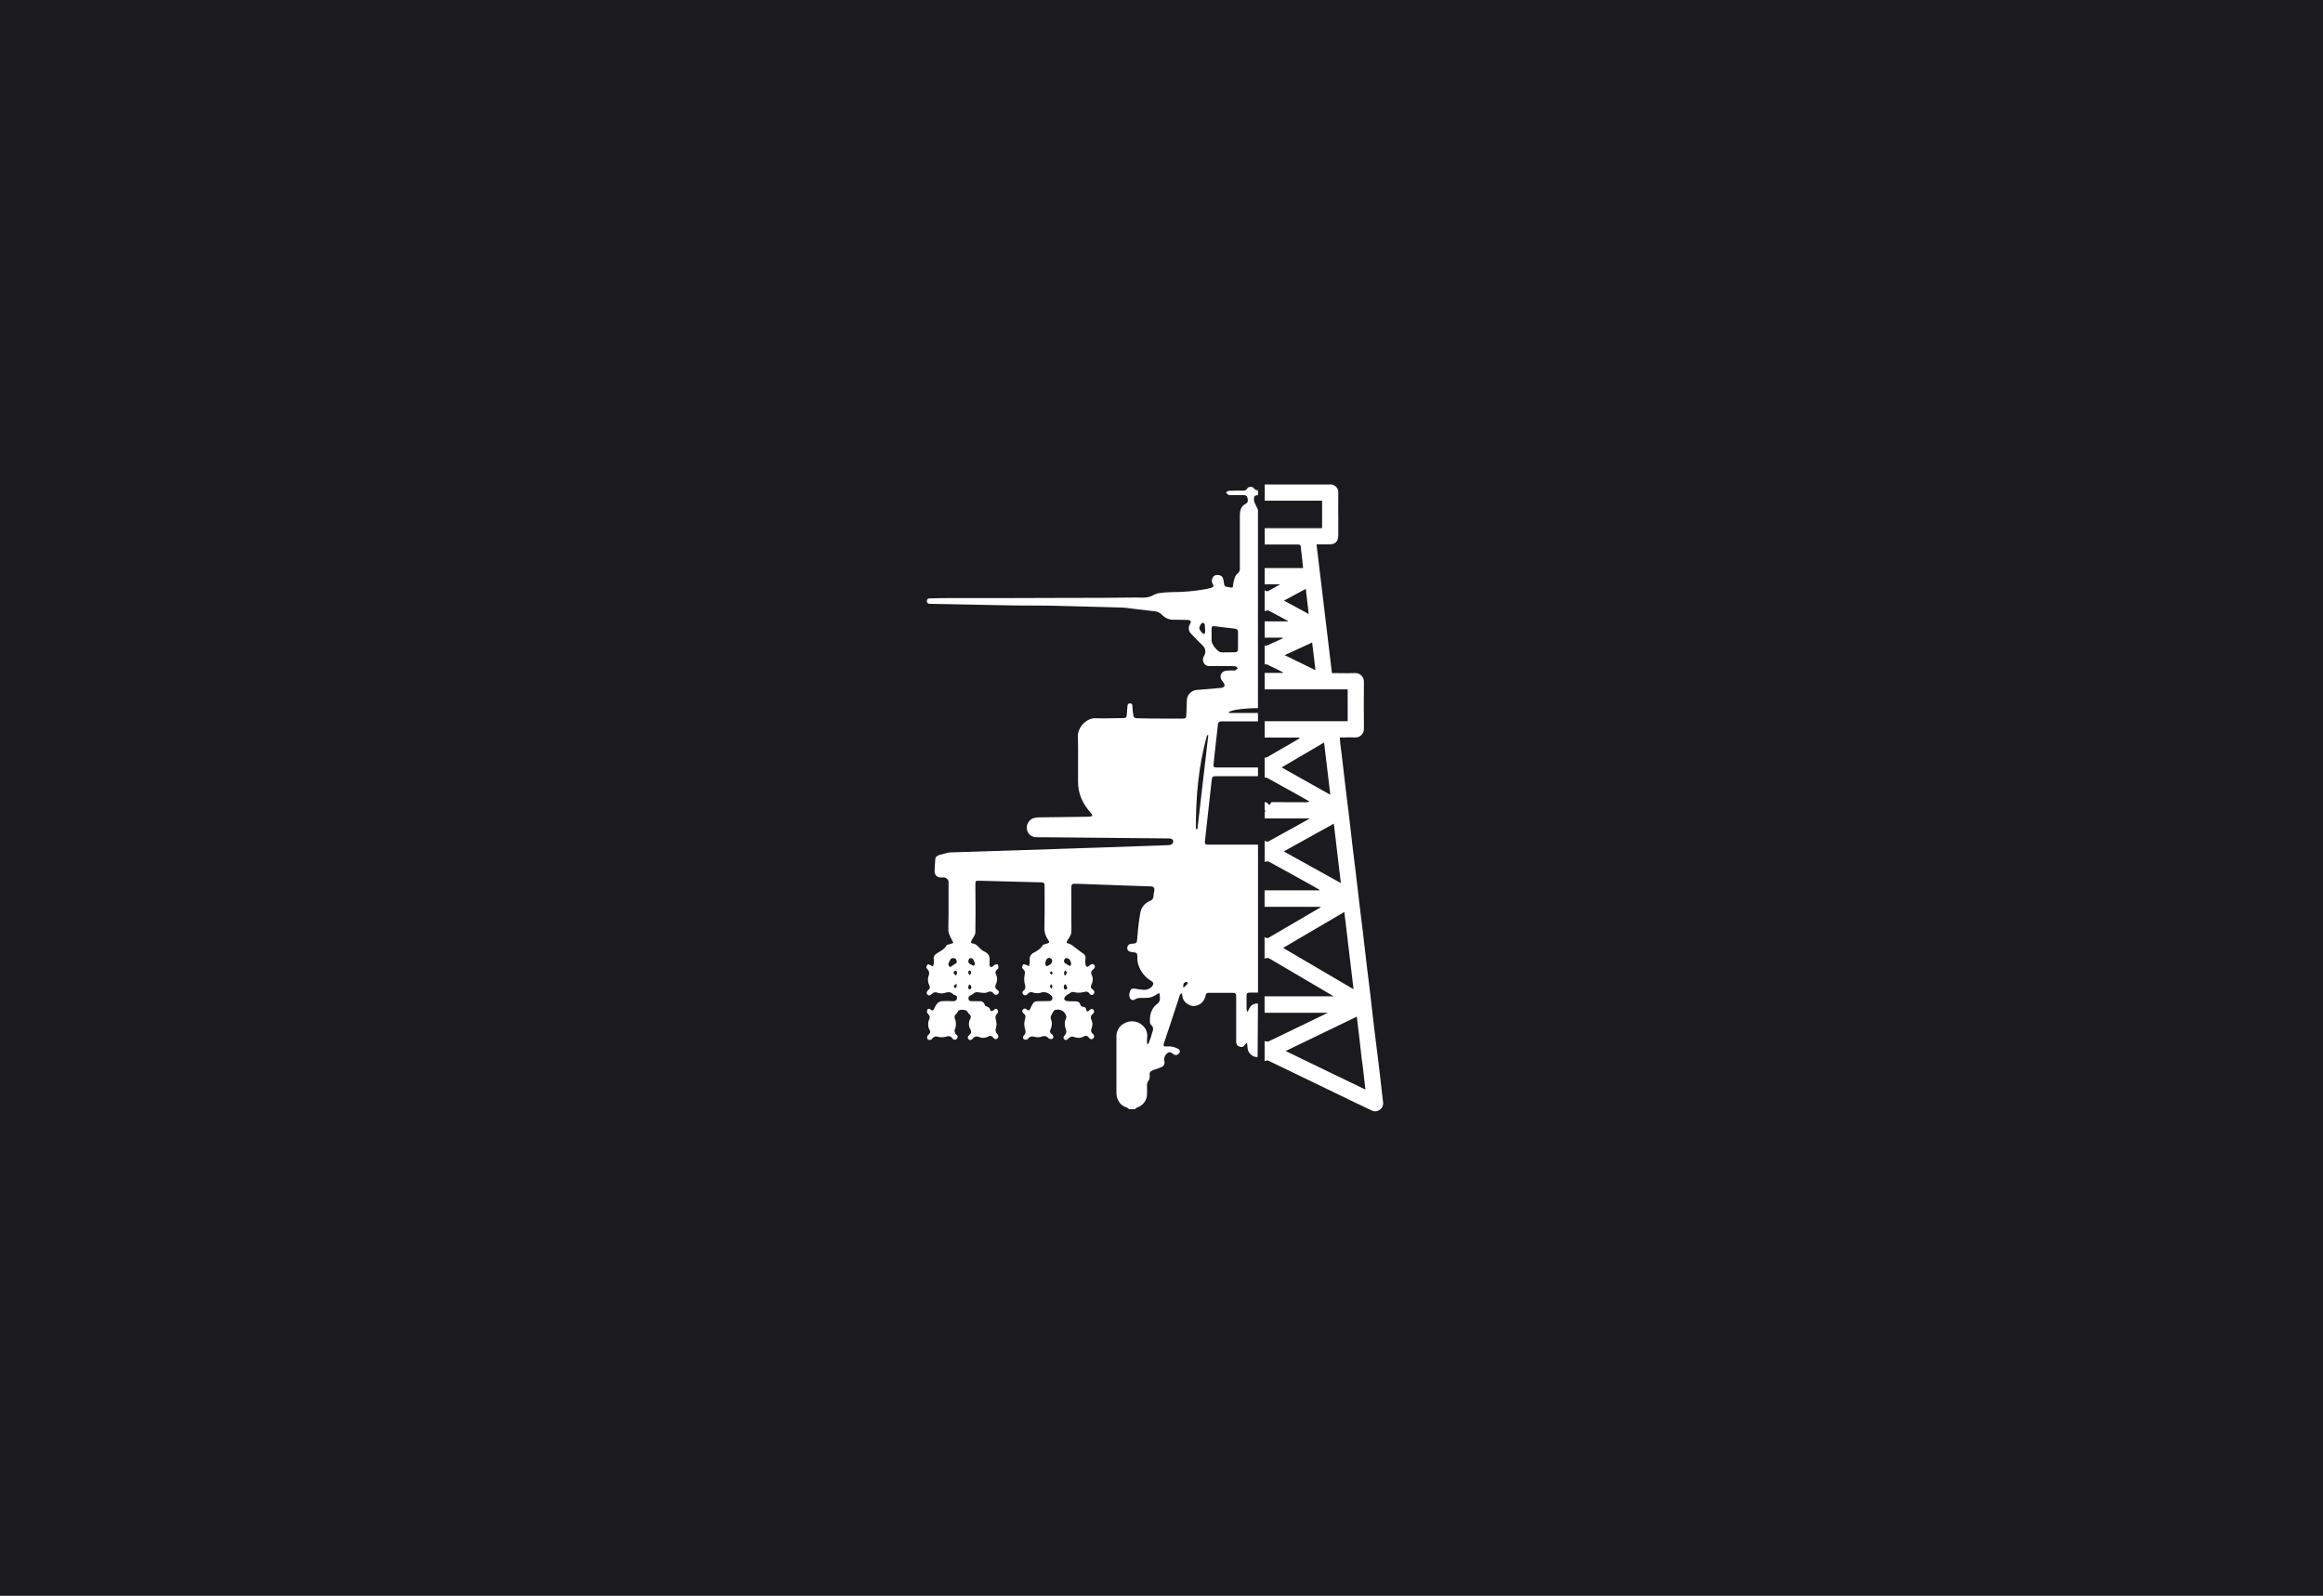 <svg width="163" height="112" viewBox="0 0 163 112" fill="none" xmlns="http://www.w3.org/2000/svg">
<path fill-rule="evenodd" clip-rule="evenodd" d="M0 0H163V112H0V0ZM88.268 70.434C88.142 70.421 88.016 70.448 87.906 70.51C87.797 70.573 87.709 70.669 87.657 70.784C87.643 70.81 87.63 70.837 87.617 70.864C87.608 70.882 87.599 70.9 87.591 70.919C87.578 70.946 87.565 70.973 87.551 71H87.511C87.49 70.938 87.476 70.873 87.469 70.808V69.838C87.469 69.71 87.545 69.666 87.661 69.666H88.272V59.28H84.787C84.569 59.28 84.522 59.225 84.55 59.015C84.708 57.589 84.866 56.164 85.024 54.738C85.048 54.523 85.09 54.479 85.301 54.479H88.271V53.866H85.392C85.171 53.866 85.128 53.827 85.156 53.598C85.194 53.197 85.24 52.798 85.285 52.395L85.285 52.394L85.324 52.054C85.343 51.877 85.364 51.7 85.384 51.523C85.411 51.293 85.437 51.064 85.462 50.834C85.478 50.701 85.539 50.632 85.677 50.632H88.269V50.037H86.247L86.227 49.96C86.376 49.901 86.53 49.854 86.686 49.819C87.21 49.739 87.739 49.699 88.269 49.7V35.784C88.226 35.675 88.175 35.571 88.123 35.465C88.086 35.392 88.049 35.317 88.015 35.24C87.978 35.115 87.978 34.982 88.015 34.856C88.025 34.81 88.134 34.758 88.205 34.755H88.271V34.42C88.211 34.416 88.152 34.399 88.1 34.37C88.047 34.341 88.001 34.3 87.966 34.252C87.935 34.221 87.898 34.198 87.858 34.183C87.818 34.168 87.775 34.162 87.732 34.165C87.689 34.168 87.647 34.18 87.609 34.201C87.572 34.221 87.538 34.25 87.513 34.284C87.487 34.337 87.444 34.379 87.392 34.406C87.34 34.433 87.281 34.442 87.224 34.433C86.883 34.433 86.541 34.433 86.202 34.449C86.161 34.449 86.123 34.482 86.084 34.516C86.063 34.535 86.041 34.554 86.018 34.568C86.071 34.627 86.129 34.682 86.191 34.732C86.231 34.748 86.275 34.753 86.317 34.747C86.421 34.747 86.524 34.746 86.628 34.745H86.628C86.834 34.743 87.041 34.741 87.247 34.747C87.332 34.747 87.464 34.782 87.491 34.84C87.6 35.078 87.575 35.266 87.428 35.343C87.072 35.524 86.998 35.827 86.998 36.183V39.839C87.011 39.925 86.999 40.012 86.964 40.091C86.929 40.171 86.873 40.238 86.802 40.287C86.724 40.357 86.668 40.449 86.64 40.551C86.598 40.673 86.565 40.799 86.541 40.926C86.533 40.962 86.529 41.007 86.525 41.05C86.518 41.132 86.51 41.211 86.477 41.225C86.41 41.251 86.325 41.232 86.241 41.212C86.206 41.204 86.171 41.196 86.137 41.191H86.119C85.96 41.181 85.897 41.091 85.882 40.937C85.875 40.801 85.845 40.667 85.795 40.541C85.718 40.361 85.407 40.295 85.222 40.398C85.14 40.455 85.079 40.538 85.051 40.633C85.022 40.729 85.027 40.831 85.064 40.924C85.195 41.154 85.183 41.191 84.934 41.269C84.863 41.293 84.79 41.311 84.717 41.325C83.907 41.481 83.084 41.558 82.26 41.556C81.921 41.559 81.583 41.587 81.248 41.64C81.083 41.688 80.924 41.755 80.775 41.84C80.491 41.959 80.195 41.95 79.9 41.941C79.805 41.938 79.71 41.936 79.616 41.937C78.049 41.962 76.483 41.962 74.921 41.962C73.413 41.968 71.906 41.973 70.4 41.976H66.549C66.147 41.976 65.744 41.986 65.343 41.996L65.23 41.999C65.208 41.996 65.185 41.997 65.163 42.003C65.142 42.008 65.121 42.018 65.104 42.032C65.086 42.046 65.071 42.062 65.059 42.082C65.048 42.101 65.041 42.123 65.038 42.145C65.035 42.163 65.036 42.181 65.039 42.199C65.048 42.331 65.123 42.378 65.249 42.379C65.671 42.385 66.093 42.393 66.514 42.402L66.922 42.41L69.263 42.457C69.435 42.461 69.606 42.464 69.778 42.468C70.25 42.478 70.722 42.489 71.195 42.494C71.54 42.498 71.886 42.498 72.232 42.498C72.68 42.499 73.127 42.5 73.575 42.507C74.822 42.534 76.069 42.568 77.316 42.602C77.766 42.615 78.217 42.627 78.667 42.639C78.773 42.64 78.878 42.647 78.982 42.661C79.22 42.689 79.458 42.718 79.696 42.747L79.698 42.748L79.698 42.748C80.13 42.8 80.562 42.853 80.996 42.899C81.2 42.912 81.392 43.001 81.535 43.147C81.636 43.257 81.759 43.345 81.896 43.405C82.032 43.465 82.18 43.497 82.329 43.498C82.663 43.498 82.998 43.498 83.332 43.51C83.414 43.508 83.493 43.538 83.552 43.594C83.581 43.632 83.535 43.742 83.498 43.808C83.436 43.902 83.406 44.014 83.413 44.126C83.419 44.239 83.462 44.346 83.535 44.433C83.811 44.726 84.091 45.017 84.379 45.298C84.486 45.392 84.555 45.524 84.571 45.666C84.587 45.809 84.55 45.952 84.467 46.069C84.411 46.175 84.395 46.298 84.421 46.416C84.445 46.517 84.505 46.607 84.59 46.668C84.675 46.728 84.779 46.757 84.882 46.747H86.017C86.234 46.747 86.452 46.747 86.666 46.763C86.713 46.763 86.757 46.803 86.8 46.844C86.82 46.862 86.839 46.88 86.859 46.894C86.8 46.954 86.735 47.008 86.665 47.054C86.637 47.069 86.598 47.064 86.559 47.059C86.539 47.056 86.519 47.054 86.5 47.054C86.339 47.052 86.178 47.06 86.018 47.076C85.945 47.083 85.875 47.108 85.815 47.151C85.755 47.194 85.707 47.252 85.677 47.319C85.647 47.387 85.635 47.461 85.643 47.534C85.651 47.608 85.678 47.678 85.722 47.737C85.738 47.762 85.758 47.784 85.779 47.807C85.802 47.831 85.824 47.856 85.841 47.884C85.848 47.899 85.855 47.914 85.863 47.93L85.863 47.93C85.901 48.004 85.943 48.086 85.924 48.144C85.898 48.182 85.864 48.214 85.824 48.237C85.784 48.26 85.74 48.274 85.694 48.278C85.242 48.322 84.79 48.358 84.337 48.394L84.336 48.394C84.214 48.403 84.093 48.413 83.972 48.423C83.786 48.439 83.613 48.522 83.485 48.658C83.356 48.794 83.282 48.971 83.276 49.158C83.276 49.394 83.265 49.63 83.254 49.865L83.254 49.866C83.252 49.918 83.249 49.969 83.247 50.021C83.245 50.069 83.243 50.117 83.241 50.164C83.23 50.402 83.196 50.436 82.951 50.434H81.704C81.053 50.434 80.401 50.426 79.752 50.409C79.677 50.409 79.552 50.339 79.54 50.283C79.493 50.048 79.466 49.81 79.459 49.57C79.459 49.452 79.437 49.374 79.308 49.367C79.178 49.36 79.118 49.423 79.111 49.556C79.102 49.723 79.087 49.889 79.072 50.056C79.067 50.111 79.062 50.167 79.058 50.223C79.048 50.341 78.993 50.395 78.865 50.396C78.617 50.396 78.37 50.402 78.123 50.408C77.707 50.417 77.291 50.427 76.876 50.409C76.215 50.381 75.621 51.071 75.635 51.657C75.65 52.295 75.647 52.934 75.645 53.573V53.574C75.643 54.011 75.641 54.447 75.644 54.884C75.644 55.735 75.991 56.448 76.553 57.067C76.594 57.124 76.629 57.186 76.658 57.251C76.59 57.284 76.517 57.307 76.443 57.32C75.886 57.328 75.329 57.335 74.772 57.342H74.772C74.126 57.349 73.481 57.357 72.836 57.367C72.705 57.373 72.577 57.398 72.454 57.444C72.32 57.508 72.208 57.613 72.136 57.744C72.063 57.875 72.033 58.025 72.05 58.174C72.067 58.313 72.127 58.444 72.222 58.547C72.317 58.651 72.441 58.721 72.578 58.75C72.769 58.763 72.96 58.767 73.151 58.76L78.974 58.814L82.042 58.843C82.279 58.843 82.404 59.029 82.269 59.206C82.189 59.279 82.084 59.318 81.976 59.316C80.409 59.375 78.841 59.43 77.273 59.481C75.147 59.55 73.021 59.621 70.897 59.692L66.639 59.827C66.553 59.835 66.469 59.852 66.387 59.878C66.337 59.891 66.287 59.905 66.238 59.92C66.152 59.945 66.066 59.97 65.979 59.985C65.81 60.014 65.641 60.133 65.63 60.27L65.626 60.325C65.606 60.592 65.586 60.859 65.58 61.127C65.573 61.188 65.58 61.249 65.6 61.307C65.619 61.365 65.652 61.418 65.695 61.462C65.738 61.505 65.79 61.539 65.847 61.559C65.905 61.58 65.966 61.588 66.027 61.582H66.195C66.247 61.578 66.298 61.587 66.347 61.606C66.395 61.625 66.438 61.656 66.473 61.694C66.507 61.733 66.533 61.778 66.548 61.828C66.562 61.878 66.566 61.931 66.557 61.982C66.557 62.099 66.557 62.216 66.558 62.333C66.558 62.452 66.558 62.572 66.558 62.691V62.692C66.56 63.544 66.561 64.396 66.542 65.248C66.542 65.476 66.631 65.649 66.722 65.824C66.754 65.887 66.787 65.95 66.816 66.017C66.831 66.052 66.851 66.085 66.871 66.119L66.871 66.12C66.881 66.136 66.89 66.152 66.899 66.169C66.875 66.178 66.851 66.189 66.826 66.199L66.826 66.199C66.791 66.214 66.755 66.229 66.718 66.243C66.684 66.254 66.644 66.263 66.605 66.272L66.605 66.272C66.519 66.291 66.433 66.31 66.407 66.361C66.297 66.575 66.11 66.686 65.925 66.796C65.902 66.81 65.879 66.824 65.855 66.838C65.833 66.852 65.811 66.865 65.79 66.879C65.622 66.987 65.481 67.079 65.522 67.312C65.537 67.416 65.537 67.523 65.522 67.628C65.509 67.696 65.489 67.764 65.462 67.828L65.421 67.806C65.376 67.78 65.33 67.755 65.284 67.735C65.274 67.73 65.264 67.726 65.254 67.721C65.2 67.696 65.14 67.668 65.108 67.686C65.051 67.727 65.013 67.788 65.001 67.856C64.998 67.884 65.002 67.912 65.012 67.937C65.022 67.963 65.038 67.986 65.058 68.005C65.126 68.065 65.172 68.146 65.19 68.235C65.207 68.324 65.195 68.417 65.154 68.498C65.119 68.605 65.105 68.717 65.114 68.829C65.123 68.942 65.154 69.051 65.207 69.15C65.224 69.176 65.236 69.206 65.241 69.236C65.247 69.267 65.247 69.298 65.241 69.329C65.235 69.359 65.222 69.388 65.205 69.414C65.188 69.44 65.165 69.462 65.139 69.479C65.029 69.568 64.977 69.69 65.076 69.804C65.175 69.917 65.303 69.845 65.391 69.752C65.437 69.701 65.497 69.666 65.563 69.65C65.629 69.635 65.698 69.641 65.761 69.666C65.918 69.722 66.088 69.734 66.251 69.699C66.502 69.616 66.712 69.585 66.902 69.801C66.917 69.812 66.935 69.819 66.953 69.821C67.092 69.854 67.184 69.922 67.146 70.081C67.108 70.24 66.996 70.271 66.848 70.266C66.594 70.253 66.34 70.253 66.086 70.266C65.973 70.276 65.866 70.324 65.783 70.403C65.684 70.521 65.604 70.654 65.546 70.797C65.48 70.945 65.418 70.955 65.3 70.849C65.257 70.809 65.14 70.785 65.109 70.814C65.061 70.872 65.038 70.947 65.043 71.022C65.055 71.083 65.087 71.138 65.135 71.177C65.187 71.221 65.222 71.281 65.234 71.347C65.247 71.414 65.235 71.482 65.202 71.541C65.147 71.66 65.121 71.79 65.127 71.921C65.132 72.052 65.168 72.18 65.231 72.294C65.261 72.334 65.275 72.384 65.27 72.434C65.265 72.484 65.241 72.53 65.204 72.563C65.19 72.578 65.175 72.593 65.159 72.608L65.159 72.609C65.123 72.643 65.087 72.677 65.074 72.719C65.049 72.791 65.054 72.87 65.087 72.938C65.114 72.96 65.146 72.976 65.18 72.984C65.214 72.991 65.249 72.991 65.283 72.983C65.349 72.964 65.405 72.922 65.442 72.865C65.48 72.812 65.533 72.773 65.595 72.754C65.656 72.735 65.723 72.737 65.783 72.759C65.961 72.807 66.147 72.811 66.327 72.772C66.546 72.696 66.696 72.682 66.84 72.891C66.855 72.915 66.876 72.935 66.901 72.949C66.926 72.963 66.954 72.971 66.982 72.973C67.011 72.974 67.039 72.968 67.065 72.956C67.091 72.944 67.113 72.925 67.131 72.903C67.152 72.886 67.169 72.865 67.18 72.84C67.192 72.816 67.197 72.789 67.196 72.762C67.196 72.752 67.194 72.741 67.192 72.731C67.191 72.728 67.19 72.724 67.189 72.721C67.187 72.714 67.185 72.707 67.182 72.701C67.18 72.695 67.177 72.69 67.174 72.685C67.161 72.662 67.142 72.642 67.12 72.627C67.111 72.618 67.101 72.61 67.09 72.602C67.064 72.582 67.039 72.562 67.03 72.535C67.026 72.523 67.022 72.51 67.017 72.496L67.017 72.496C66.992 72.425 66.964 72.344 66.987 72.291C67.043 72.165 67.073 72.03 67.076 71.893C67.079 71.756 67.054 71.62 67.004 71.492C66.978 71.439 66.972 71.378 66.985 71.32C66.999 71.262 67.031 71.21 67.078 71.174C67.123 71.14 67.159 71.097 67.184 71.047C67.24 70.895 67.352 70.876 67.495 70.873C67.68 70.873 67.841 70.882 67.925 71.08C67.947 71.118 67.978 71.15 68.015 71.174C68.041 71.191 68.063 71.213 68.08 71.24C68.097 71.266 68.109 71.295 68.115 71.325C68.121 71.356 68.121 71.387 68.115 71.418C68.109 71.449 68.097 71.478 68.08 71.504L68.079 71.505C68.017 71.618 67.986 71.745 67.987 71.874C67.988 72.002 68.022 72.129 68.084 72.241C68.106 72.271 68.122 72.306 68.13 72.343C68.138 72.38 68.139 72.418 68.133 72.455C68.127 72.492 68.113 72.528 68.093 72.56C68.073 72.592 68.047 72.62 68.016 72.641C68.013 72.644 68.01 72.645 68.007 72.647L68.006 72.648C67.913 72.728 67.861 72.837 67.961 72.939C68.062 73.041 68.172 72.99 68.25 72.895C68.301 72.824 68.376 72.773 68.462 72.754C68.547 72.734 68.637 72.747 68.713 72.79C68.814 72.831 68.924 72.849 69.033 72.841C69.142 72.834 69.248 72.801 69.342 72.746C69.393 72.709 69.457 72.694 69.519 72.704C69.581 72.714 69.636 72.748 69.673 72.799C69.676 72.803 69.678 72.807 69.681 72.811C69.76 72.908 69.861 72.986 69.981 72.88C70.1 72.774 70.058 72.655 69.959 72.555C69.909 72.501 69.876 72.433 69.863 72.36C69.85 72.287 69.858 72.212 69.887 72.144C69.934 71.984 69.939 71.815 69.9 71.653C69.834 71.442 69.815 71.281 69.993 71.117C70.015 71.077 70.026 71.032 70.026 70.987C70.026 70.941 70.015 70.897 69.993 70.857C69.927 70.754 69.822 70.795 69.741 70.877C69.734 70.884 69.727 70.891 69.72 70.899C69.696 70.924 69.67 70.951 69.642 70.957C69.605 70.964 69.502 70.951 69.5 70.935C69.469 70.738 69.333 70.665 69.165 70.611C69.129 70.6 69.103 70.536 69.086 70.492C69.063 70.42 69.015 70.358 68.951 70.317C68.888 70.276 68.812 70.258 68.737 70.267H68.18C68.061 70.267 67.983 70.238 67.961 70.117C67.945 70.066 67.951 70.01 67.975 69.963C68 69.915 68.042 69.879 68.092 69.861C68.162 69.837 68.226 69.8 68.28 69.751C68.33 69.701 68.392 69.665 68.46 69.646C68.528 69.628 68.6 69.629 68.668 69.647L68.733 69.656C68.927 69.683 69.142 69.712 69.301 69.64C69.367 69.597 69.447 69.581 69.524 69.596C69.601 69.61 69.669 69.654 69.715 69.719L69.756 69.757C69.771 69.775 69.789 69.79 69.809 69.8C69.83 69.811 69.852 69.818 69.875 69.82C69.898 69.823 69.922 69.82 69.944 69.814C69.966 69.807 69.987 69.796 70.004 69.781C70.015 69.772 70.025 69.762 70.033 69.751C70.038 69.746 70.043 69.741 70.047 69.736C70.057 69.725 70.065 69.713 70.071 69.7C70.08 69.681 70.086 69.66 70.087 69.638C70.088 69.617 70.085 69.596 70.078 69.575C70.071 69.555 70.06 69.537 70.045 69.521C70.03 69.504 70.011 69.49 69.991 69.481C69.814 69.362 69.803 69.236 69.891 69.053C69.94 68.952 69.965 68.841 69.965 68.729C69.965 68.617 69.94 68.505 69.891 68.404C69.854 68.348 69.84 68.279 69.852 68.213C69.864 68.146 69.901 68.087 69.956 68.047C69.96 68.044 69.965 68.04 69.969 68.036L69.975 68.031C70.01 68.002 70.05 67.97 70.052 67.938C70.065 67.854 70.051 67.767 70.01 67.692C69.985 67.66 69.861 67.692 69.789 67.715C69.767 67.722 69.75 67.743 69.733 67.766C69.717 67.785 69.702 67.805 69.682 67.816L69.676 67.819C69.632 67.843 69.545 67.89 69.508 67.869C69.484 67.848 69.465 67.821 69.452 67.792C69.439 67.762 69.432 67.731 69.432 67.698C69.442 67.531 69.442 67.364 69.432 67.197C69.408 67.081 69.347 66.976 69.258 66.897C69.202 66.848 69.133 66.813 69.064 66.778C69.004 66.748 68.945 66.718 68.894 66.679C68.83 66.63 68.776 66.572 68.722 66.513C68.681 66.469 68.64 66.425 68.595 66.385C68.535 66.321 68.46 66.272 68.377 66.244C68.086 66.186 68.082 66.181 68.224 65.92C68.244 65.883 68.267 65.846 68.29 65.808C68.363 65.687 68.439 65.562 68.441 65.438C68.459 64.35 68.452 63.262 68.441 62.172C68.441 62.157 68.441 62.141 68.441 62.127C68.441 61.965 68.441 61.884 68.481 61.845C68.521 61.806 68.603 61.809 68.766 61.814L68.797 61.815C70.218 61.858 71.644 61.896 73.073 61.928C73.235 61.928 73.297 61.998 73.297 62.152C73.297 62.392 73.298 62.633 73.298 62.873V62.873C73.3 63.647 73.302 64.42 73.284 65.193C73.288 65.463 73.376 65.726 73.534 65.945C73.663 66.153 73.662 66.171 73.416 66.235C73.409 66.237 73.403 66.238 73.396 66.24C73.387 66.243 73.378 66.245 73.369 66.247C73.284 66.269 73.186 66.295 73.154 66.354C73.017 66.597 72.791 66.722 72.566 66.846L72.531 66.866C72.44 66.906 72.363 66.975 72.313 67.061C72.263 67.148 72.241 67.248 72.251 67.348C72.258 67.427 72.258 67.507 72.251 67.586C72.239 67.661 72.222 67.736 72.201 67.809C72.136 67.773 72.069 67.742 71.999 67.716L71.981 67.712C71.912 67.692 71.82 67.667 71.789 67.697C71.743 67.763 71.721 67.843 71.729 67.923C71.729 67.961 71.778 68.007 71.815 68.042C71.933 68.145 71.926 68.257 71.9 68.409C71.855 68.625 71.857 68.848 71.907 69.062C71.964 69.256 71.972 69.388 71.821 69.527C71.799 69.542 71.78 69.562 71.767 69.585C71.753 69.609 71.746 69.635 71.745 69.662C71.743 69.689 71.749 69.716 71.76 69.741C71.771 69.765 71.788 69.787 71.809 69.804C71.826 69.821 71.847 69.835 71.87 69.844C71.893 69.853 71.917 69.858 71.942 69.857C71.966 69.857 71.991 69.852 72.013 69.842C72.036 69.833 72.056 69.819 72.074 69.801C72.079 69.795 72.085 69.789 72.09 69.782C72.099 69.774 72.108 69.765 72.116 69.755C72.155 69.7 72.211 69.66 72.276 69.642C72.341 69.624 72.41 69.629 72.472 69.656C72.635 69.71 72.81 69.721 72.978 69.687C73.093 69.639 73.218 69.624 73.341 69.643C73.464 69.662 73.579 69.715 73.673 69.796L73.683 69.804C73.785 69.883 73.875 69.952 73.841 70.095C73.805 70.242 73.693 70.261 73.565 70.261C73.292 70.261 73.019 70.261 72.748 70.273C72.657 70.278 72.573 70.318 72.511 70.383C72.422 70.516 72.346 70.657 72.286 70.805C72.234 70.918 72.167 70.947 72.072 70.866C71.975 70.785 71.876 70.739 71.78 70.852C71.685 70.964 71.741 71.061 71.838 71.139C71.977 71.25 71.97 71.37 71.926 71.535C71.863 71.726 71.854 71.932 71.9 72.129C71.981 72.366 72.005 72.534 71.81 72.713C71.793 72.746 71.786 72.782 71.787 72.819C71.789 72.855 71.8 72.891 71.82 72.922C71.882 72.965 71.959 72.981 72.034 72.967C72.073 72.967 72.112 72.921 72.145 72.882L72.161 72.865C72.209 72.808 72.273 72.768 72.344 72.75C72.416 72.732 72.492 72.737 72.561 72.764C72.727 72.811 72.904 72.811 73.07 72.764C73.156 72.716 73.256 72.702 73.352 72.724C73.447 72.746 73.531 72.802 73.588 72.883C73.625 72.907 73.668 72.922 73.713 72.925C73.757 72.928 73.802 72.92 73.842 72.902C73.949 72.837 73.92 72.72 73.849 72.625C73.829 72.602 73.805 72.581 73.779 72.563C73.755 72.549 73.734 72.53 73.718 72.507C73.701 72.485 73.689 72.46 73.682 72.433C73.675 72.405 73.674 72.377 73.677 72.349C73.681 72.322 73.691 72.295 73.705 72.271L73.707 72.268C73.767 72.144 73.799 72.009 73.802 71.872C73.805 71.735 73.778 71.599 73.723 71.473C73.681 71.354 73.918 70.912 74.036 70.879C74.06 70.873 74.085 70.87 74.109 70.869C74.254 70.838 74.405 70.862 74.533 70.937C74.66 71.011 74.756 71.13 74.801 71.272C74.815 71.306 74.823 71.342 74.823 71.379C74.823 71.415 74.815 71.452 74.801 71.486C74.656 71.767 74.711 72.035 74.811 72.317C74.821 72.365 74.822 72.415 74.813 72.463C74.805 72.511 74.786 72.557 74.76 72.598C74.744 72.621 74.726 72.643 74.708 72.666C74.641 72.749 74.576 72.831 74.666 72.933C74.778 73.059 74.897 72.952 74.99 72.867L74.998 72.86C75.045 72.808 75.107 72.771 75.177 72.757C75.246 72.743 75.318 72.752 75.381 72.783C75.485 72.827 75.597 72.847 75.709 72.841C75.822 72.836 75.931 72.805 76.03 72.752C76.059 72.73 76.091 72.714 76.126 72.706C76.161 72.698 76.198 72.697 76.233 72.704C76.268 72.71 76.302 72.725 76.331 72.745C76.36 72.766 76.385 72.793 76.403 72.823C76.481 72.934 76.582 72.986 76.701 72.882C76.725 72.862 76.745 72.837 76.758 72.808C76.771 72.779 76.777 72.748 76.775 72.716C76.773 72.684 76.763 72.654 76.747 72.627C76.731 72.6 76.708 72.577 76.681 72.561C76.623 72.518 76.582 72.456 76.566 72.386C76.551 72.315 76.561 72.242 76.595 72.178C76.635 72.08 76.655 71.974 76.653 71.868C76.65 71.762 76.626 71.657 76.581 71.561C76.545 71.498 76.534 71.424 76.55 71.354C76.565 71.284 76.606 71.221 76.664 71.179C76.798 71.06 76.805 70.934 76.697 70.847C76.589 70.759 76.498 70.834 76.42 70.924C76.392 70.958 76.325 71.002 76.302 70.99C76.28 70.978 76.261 70.96 76.247 70.94C76.232 70.919 76.222 70.896 76.218 70.871C76.208 70.721 76.132 70.675 75.99 70.662C75.951 70.656 75.913 70.64 75.881 70.616C75.849 70.592 75.824 70.561 75.806 70.525C75.763 70.327 75.634 70.281 75.465 70.278C75.268 70.284 75.07 70.279 74.873 70.263C74.799 70.255 74.679 70.18 74.673 70.125C74.676 70.08 74.688 70.035 74.708 69.994C74.728 69.954 74.757 69.917 74.792 69.888C74.838 69.845 74.893 69.813 74.949 69.781L74.949 69.781C75.001 69.751 75.053 69.722 75.097 69.683C75.137 69.652 75.184 69.632 75.234 69.624C75.284 69.616 75.335 69.621 75.383 69.638C75.585 69.684 75.795 69.684 75.997 69.638C76.202 69.572 76.334 69.573 76.464 69.746C76.474 69.765 76.487 69.781 76.503 69.794C76.519 69.807 76.538 69.817 76.558 69.822C76.577 69.828 76.598 69.83 76.619 69.828C76.639 69.826 76.659 69.82 76.677 69.81C76.694 69.801 76.709 69.789 76.721 69.775C76.743 69.759 76.76 69.739 76.773 69.715C76.786 69.691 76.793 69.665 76.793 69.638C76.794 69.611 76.788 69.584 76.777 69.56C76.766 69.535 76.749 69.514 76.728 69.497C76.713 69.477 76.695 69.46 76.675 69.445C76.519 69.351 76.519 69.231 76.593 69.08C76.645 68.98 76.673 68.869 76.675 68.757C76.678 68.644 76.654 68.532 76.606 68.43C76.567 68.369 76.554 68.295 76.57 68.225C76.585 68.154 76.628 68.092 76.689 68.053C76.799 67.969 76.878 67.856 76.773 67.718C76.695 67.616 76.555 67.653 76.425 67.78C76.382 67.823 76.285 67.874 76.26 67.856C76.207 67.81 76.172 67.745 76.164 67.674C76.145 67.545 76.145 67.414 76.164 67.285C76.206 67.07 76.09 66.972 75.927 66.868C75.806 66.788 75.691 66.698 75.576 66.607C75.503 66.55 75.429 66.492 75.354 66.437C75.261 66.354 75.154 66.288 75.039 66.241C74.809 66.176 74.802 66.164 74.932 65.951C74.94 65.938 74.948 65.925 74.957 65.912C74.967 65.896 74.977 65.879 74.987 65.863C75.086 65.709 75.184 65.555 75.181 65.346C75.172 64.758 75.173 64.169 75.175 63.581C75.175 63.136 75.177 62.692 75.173 62.247C75.173 62.085 75.243 62.019 75.397 62.023C75.551 62.026 75.681 62.03 75.824 62.036L79.69 62.176C79.852 62.182 80.014 62.186 80.176 62.191L80.177 62.191H80.177C80.37 62.196 80.563 62.202 80.756 62.209C80.954 62.218 81.028 62.328 80.993 62.52C80.966 62.642 80.947 62.765 80.937 62.889C80.939 62.963 80.917 63.036 80.874 63.097C80.832 63.157 80.771 63.203 80.7 63.226C80.524 63.294 80.368 63.406 80.248 63.551C80.127 63.697 80.047 63.872 80.013 64.058C79.915 64.626 79.845 65.2 79.805 65.776L79.8 65.842C79.772 66.204 79.772 66.208 79.378 66.241C79.308 66.242 79.242 66.267 79.191 66.314C79.139 66.361 79.107 66.424 79.1 66.493C79.086 66.558 79.098 66.627 79.134 66.683C79.17 66.739 79.226 66.779 79.291 66.794C79.386 66.822 79.484 66.838 79.582 66.841C79.737 66.856 79.806 66.922 79.806 67.093C79.792 67.304 79.816 67.515 79.876 67.717C80.033 68.199 80.361 68.607 80.798 68.863C80.951 68.947 80.96 69.064 80.853 69.204C80.779 69.297 80.683 69.37 80.573 69.416C80.463 69.462 80.344 69.479 80.226 69.467C80.025 69.454 79.825 69.427 79.627 69.387C79.419 69.35 79.322 69.42 79.259 69.676C79.196 69.931 79.278 70.141 79.445 70.182C79.492 70.197 79.543 70.195 79.588 70.175C79.767 70.028 79.969 70.033 80.172 70.037C80.246 70.039 80.32 70.04 80.392 70.035C80.623 70.042 80.85 69.982 81.047 69.862C81.145 69.799 81.247 69.741 81.352 69.689C81.379 69.818 81.392 69.95 81.391 70.082C81.391 70.202 81.346 70.317 81.265 70.405C80.803 70.724 80.667 71.175 80.686 71.7C80.683 71.78 80.709 71.859 80.76 71.921C80.97 72.094 80.926 72.284 80.839 72.493C80.819 72.541 80.808 72.593 80.796 72.645C80.786 72.69 80.776 72.736 80.761 72.779C80.718 72.903 80.67 73.025 80.622 73.147L80.621 73.15C80.604 73.192 80.587 73.234 80.571 73.275L80.487 73.259C80.478 73.123 80.478 72.987 80.487 72.851C80.515 72.687 80.5 72.519 80.444 72.362C80.387 72.206 80.29 72.068 80.164 71.961C79.999 71.81 79.792 71.714 79.571 71.686C79.35 71.658 79.126 71.699 78.93 71.804C78.743 71.887 78.587 72.025 78.481 72.2C78.375 72.374 78.325 72.578 78.337 72.782V76.72C78.337 77.106 78.568 77.596 79.033 77.712C79.082 77.724 79.124 77.761 79.166 77.798L79.166 77.798C79.185 77.815 79.205 77.832 79.225 77.846H79.635C79.688 77.796 79.748 77.753 79.812 77.719C80.009 77.654 80.179 77.529 80.3 77.361C80.42 77.192 80.485 76.99 80.484 76.783C80.488 76.678 80.487 76.574 80.485 76.469V76.469C80.483 76.375 80.481 76.282 80.484 76.189C80.477 76.097 80.496 76.004 80.541 75.923C80.596 75.852 80.636 75.771 80.658 75.684C80.68 75.597 80.684 75.506 80.669 75.418C80.651 75.234 80.767 75.139 81.061 75.051C81.209 75.007 81.353 74.954 81.494 74.892C81.536 74.876 81.575 74.852 81.608 74.821C81.641 74.79 81.668 74.753 81.686 74.712C81.705 74.67 81.715 74.626 81.717 74.581C81.718 74.535 81.711 74.49 81.695 74.448C81.693 74.442 81.691 74.437 81.688 74.432C81.626 74.237 81.866 73.845 82.069 73.845C82.165 73.863 82.253 73.909 82.322 73.978C82.376 74.025 82.447 74.05 82.519 74.045C82.59 74.04 82.657 74.007 82.705 73.953L82.707 73.951C82.735 73.93 82.757 73.903 82.771 73.871C82.784 73.839 82.79 73.804 82.785 73.77C82.781 73.736 82.768 73.703 82.747 73.675C82.726 73.648 82.699 73.626 82.667 73.613C82.417 73.473 82.129 73.414 81.845 73.446C81.671 73.468 81.608 73.403 81.667 73.231C81.738 72.999 81.818 72.769 81.897 72.538C81.95 72.388 82.002 72.237 82.052 72.085C82.168 71.731 82.284 71.377 82.4 71.022L82.403 71.014C82.53 70.623 82.658 70.231 82.787 69.84C82.807 69.78 82.85 69.73 82.906 69.701C82.934 69.763 82.954 69.828 82.965 69.894C82.979 70.296 83.401 70.59 83.729 70.607C83.925 70.607 84.116 70.541 84.271 70.419C84.425 70.296 84.534 70.126 84.58 69.934C84.635 69.69 84.658 69.68 84.904 69.681C85.251 69.685 85.599 69.683 85.946 69.682C86.119 69.681 86.292 69.681 86.466 69.681C86.703 69.681 86.739 69.718 86.739 69.965V73.045C86.739 73.312 86.829 73.433 87.035 73.47C87.092 73.489 87.153 73.487 87.208 73.463C87.263 73.44 87.308 73.398 87.334 73.344C87.35 73.313 87.379 73.289 87.421 73.254C87.445 73.235 87.472 73.213 87.503 73.184C87.508 73.234 87.513 73.278 87.517 73.317C87.525 73.389 87.531 73.445 87.534 73.502C87.538 73.649 87.587 73.79 87.674 73.908C87.762 74.025 87.883 74.113 88.022 74.159C88.093 74.185 88.169 74.194 88.245 74.185L88.268 70.434ZM84.51 44.493C84.454 44.479 84.401 44.455 84.354 44.422C84.283 44.345 84.221 44.26 84.168 44.169C84.106 44.069 84.251 43.749 84.364 43.72C84.478 43.692 84.566 43.789 84.542 43.946C84.545 43.985 84.549 44.023 84.552 44.062L84.552 44.062C84.561 44.152 84.569 44.24 84.568 44.33C84.558 44.387 84.538 44.442 84.51 44.493ZM86.658 45.779C86.501 45.782 86.343 45.782 86.185 45.782H86.185C86.027 45.782 85.869 45.782 85.711 45.785C85.692 45.785 85.674 45.783 85.655 45.778C85.418 45.729 85.013 45.214 85.016 44.975V44.584V44.155C85.016 43.956 85.06 43.929 85.253 43.953C85.718 44.014 86.185 44.072 86.651 44.121C86.679 44.12 86.707 44.124 86.733 44.134C86.758 44.144 86.782 44.159 86.802 44.178C86.823 44.197 86.839 44.22 86.85 44.245C86.862 44.27 86.868 44.298 86.869 44.325C86.869 44.333 86.869 44.341 86.869 44.349V45.123C86.869 45.169 86.868 45.215 86.867 45.26V45.261C86.866 45.351 86.865 45.442 86.869 45.533C86.874 45.67 86.814 45.776 86.658 45.779ZM66.725 67.839C66.632 67.895 66.568 67.821 66.541 67.656C66.581 67.525 66.642 67.401 66.722 67.29C66.766 67.264 66.816 67.248 66.868 67.244C66.919 67.24 66.971 67.247 67.019 67.265C67.068 67.283 67.097 67.37 67.123 67.446C67.128 67.461 67.133 67.475 67.138 67.488C67.139 67.509 67.135 67.53 67.127 67.55C67.123 67.56 67.117 67.569 67.111 67.578C67.105 67.586 67.098 67.594 67.09 67.6C66.969 67.685 66.849 67.765 66.725 67.839ZM67.096 69.345C67.079 69.34 67.057 69.336 67.036 69.332C66.996 69.325 66.956 69.319 66.948 69.299C66.902 69.173 66.976 69.099 67.142 69.061L67.096 69.345ZM67.096 68.459C66.962 68.402 66.886 68.327 66.931 68.198C66.945 68.162 67.05 68.114 67.072 68.131C67.197 68.218 67.154 68.328 67.094 68.456L67.096 68.459ZM68.118 69.409C68.099 69.423 68.077 69.431 68.053 69.434C68.03 69.437 68.006 69.434 67.984 69.425C67.9 69.307 67.931 69.2 68.032 69.085C68.161 69.182 68.202 69.288 68.116 69.407L68.118 69.409ZM67.983 68.129C68 68.12 68.019 68.115 68.038 68.115C68.057 68.115 68.075 68.12 68.092 68.129C68.177 68.234 68.145 68.332 68.044 68.435C68.033 68.429 68.024 68.422 68.015 68.414C68.003 68.404 67.992 68.392 67.983 68.379C67.966 68.357 67.955 68.332 67.948 68.305C67.941 68.278 67.94 68.25 67.944 68.222C67.949 68.195 67.958 68.168 67.973 68.145C67.976 68.139 67.979 68.134 67.983 68.129ZM68.279 67.324C68.334 67.413 68.377 67.508 68.407 67.608C68.391 67.76 68.34 67.819 68.234 67.747C68.21 67.731 68.179 67.716 68.148 67.7C68.043 67.65 67.925 67.592 67.948 67.432C67.957 67.364 68.01 67.263 68.066 67.249C68.105 67.244 68.145 67.249 68.183 67.261C68.22 67.275 68.254 67.296 68.282 67.324H68.279ZM73.431 67.809C73.394 67.787 73.374 67.737 73.357 67.695C73.353 67.686 73.349 67.677 73.346 67.668C73.343 67.662 73.34 67.656 73.337 67.651C73.35 67.549 73.376 67.45 73.417 67.355C73.439 67.32 73.468 67.289 73.503 67.266C73.538 67.243 73.578 67.228 73.619 67.222C73.664 67.229 73.706 67.246 73.743 67.272C73.779 67.298 73.809 67.333 73.829 67.373C73.833 67.469 73.804 67.563 73.749 67.641C73.728 67.677 73.681 67.7 73.635 67.721C73.622 67.728 73.609 67.734 73.597 67.74C73.585 67.747 73.571 67.755 73.557 67.763L73.556 67.763C73.508 67.791 73.453 67.823 73.431 67.809ZM73.758 69.406C73.742 69.369 73.727 69.339 73.714 69.313C73.69 69.264 73.673 69.231 73.676 69.2C73.679 69.168 73.707 69.143 73.735 69.118C73.748 69.106 73.761 69.094 73.772 69.081C73.806 69.124 73.833 69.173 73.85 69.225C73.853 69.253 73.834 69.281 73.808 69.323C73.793 69.346 73.776 69.373 73.758 69.406ZM73.758 68.409C73.749 68.395 73.739 68.381 73.729 68.368C73.704 68.334 73.678 68.299 73.676 68.264C73.676 68.241 73.707 68.217 73.737 68.192C73.751 68.181 73.764 68.171 73.774 68.161L73.877 68.296L73.758 68.409ZM74.659 68.256C74.668 68.217 74.697 68.182 74.727 68.148L74.727 68.147C74.74 68.132 74.754 68.115 74.766 68.099C74.775 68.117 74.786 68.135 74.798 68.153C74.824 68.194 74.85 68.235 74.849 68.275C74.847 68.314 74.821 68.354 74.794 68.396C74.781 68.415 74.769 68.435 74.759 68.455L74.692 68.442C74.672 68.383 74.663 68.32 74.665 68.257L74.659 68.256ZM74.828 69.427C74.8 69.451 74.71 69.463 74.703 69.445C74.661 69.389 74.64 69.321 74.644 69.251C74.648 69.182 74.677 69.116 74.725 69.066C74.879 69.203 74.921 69.353 74.834 69.428L74.828 69.427ZM75.059 67.349C75.113 67.439 75.15 67.538 75.168 67.641L75.09 67.808C75.078 67.801 75.066 67.796 75.054 67.79C75.047 67.786 75.04 67.783 75.034 67.78L75.034 67.78C75.001 67.764 74.969 67.748 74.937 67.73C74.894 67.697 74.848 67.668 74.8 67.641C74.775 67.634 74.752 67.622 74.732 67.606C74.712 67.59 74.695 67.57 74.683 67.547C74.671 67.525 74.663 67.5 74.66 67.474C74.657 67.449 74.66 67.423 74.667 67.398L74.668 67.396C74.668 67.393 74.669 67.391 74.67 67.389C74.686 67.33 74.755 67.234 74.788 67.238C74.891 67.243 74.988 67.282 75.065 67.35L75.059 67.349ZM83.143 69.232L83.143 69.232C83.12 69.252 83.096 69.275 83.07 69.299C83.06 69.308 83.049 69.318 83.038 69.329C83 69.109 83.038 68.989 83.192 68.923C83.214 68.916 83.238 68.915 83.261 68.919C83.283 68.923 83.305 68.932 83.324 68.946C83.332 68.966 83.336 68.987 83.334 69.009C83.332 69.031 83.326 69.052 83.314 69.07L83.308 69.069C83.261 69.124 83.208 69.172 83.143 69.232ZM84.019 58.192L83.913 58.175C83.905 55.95 84.091 53.75 84.697 51.598L84.783 51.609L84.019 58.192ZM96.91 76.161C96.954 76.551 96.999 76.94 97.045 77.33C97.063 77.429 97.054 77.531 97.018 77.626C96.983 77.72 96.922 77.803 96.843 77.865C96.762 77.936 96.661 77.981 96.554 77.993C96.446 78.006 96.338 77.985 96.243 77.934C96.015 77.821 95.786 77.714 95.556 77.606C95.382 77.525 95.209 77.443 95.036 77.359C93.04 76.391 91.043 75.425 89.043 74.463C88.967 74.426 88.88 74.421 88.799 74.449L88.736 74.48V73.054L88.778 73.073C88.856 73.108 88.944 73.113 89.025 73.086C89.924 72.654 90.821 72.22 91.736 71.777C92.208 71.548 92.685 71.317 93.169 71.083H88.733V69.925H93.581L92.222 69.124C92.003 68.995 91.784 68.867 91.565 68.739C90.753 68.263 89.942 67.788 89.135 67.307C89.077 67.264 89.008 67.24 88.937 67.236C88.866 67.232 88.795 67.249 88.733 67.285V65.769L88.79 65.802C88.823 65.82 88.859 65.831 88.896 65.834C88.933 65.837 88.97 65.832 89.005 65.82C90.204 65.122 91.401 64.423 92.596 63.72C92.629 63.696 92.661 63.67 92.69 63.642H88.733V62.487H92.565L92.587 62.453C92.551 62.431 92.514 62.409 92.478 62.387C92.357 62.315 92.236 62.242 92.114 62.175C91.091 61.605 90.065 61.036 89.034 60.476C88.997 60.459 88.957 60.451 88.916 60.451C88.875 60.451 88.835 60.459 88.797 60.476L88.74 60.508V59.004L88.8 59.037C88.831 59.054 88.865 59.065 88.9 59.068C88.935 59.071 88.97 59.067 89.003 59.056C89.824 58.606 90.642 58.151 91.492 57.677C91.631 57.6 91.771 57.522 91.912 57.443H88.74V56.988C88.773 56.96 88.803 56.928 88.828 56.893C88.799 56.895 88.769 56.895 88.74 56.893V56.299H88.807C88.852 56.304 88.894 56.34 88.936 56.376C88.954 56.391 88.972 56.405 88.989 56.418C89.002 56.426 89.013 56.438 89.023 56.449C89.04 56.465 89.055 56.481 89.075 56.488C89.09 56.486 89.104 56.48 89.116 56.471C89.129 56.462 89.138 56.45 89.144 56.436C89.15 56.291 89.242 56.294 89.332 56.297C89.344 56.297 89.356 56.298 89.368 56.298C90.128 56.303 90.888 56.305 91.649 56.305C91.731 56.312 91.813 56.295 91.886 56.257C91.791 56.203 91.697 56.149 91.603 56.094C91.446 56.004 91.29 55.914 91.132 55.826L90.992 55.748C90.303 55.363 89.613 54.977 88.921 54.599C88.865 54.571 88.801 54.563 88.739 54.575V53.165C88.795 53.175 88.853 53.168 88.905 53.145C89.557 52.775 90.205 52.396 90.854 52.018C90.946 51.964 91.039 51.91 91.131 51.856C91.148 51.846 91.16 51.828 91.176 51.805C91.185 51.792 91.195 51.778 91.207 51.763H88.739V50.615H94.564V48.384H88.739V47.225H90.011C90.019 47.216 90.027 47.207 90.034 47.197C89.96 47.16 89.888 47.117 89.814 47.079C89.766 47.055 89.718 47.031 89.671 47.008C89.428 46.887 89.186 46.767 88.942 46.652C88.887 46.622 88.824 46.614 88.764 46.628L88.739 46.639V45.292L88.791 45.316C88.836 45.337 88.909 45.303 88.971 45.274C88.981 45.269 88.99 45.264 88.999 45.26C89.319 45.12 89.635 44.975 89.952 44.83L90.006 44.805L89.992 44.754H88.739V43.611H90.344L90.388 43.568C90.357 43.563 90.327 43.553 90.299 43.541C90.148 43.461 89.998 43.379 89.848 43.297C89.584 43.153 89.32 43.01 89.052 42.872C89.011 42.855 88.967 42.846 88.923 42.846C88.879 42.846 88.835 42.855 88.795 42.872L88.739 42.902V41.423L88.858 41.487C88.876 41.495 88.896 41.499 88.917 41.499C88.937 41.499 88.957 41.495 88.976 41.487C89.155 41.387 89.334 41.287 89.527 41.179C89.622 41.125 89.721 41.07 89.825 41.012H88.739V39.869H91.436C91.416 39.687 91.397 39.509 91.379 39.333C91.362 39.18 91.346 39.028 91.329 38.876C91.304 38.718 91.287 38.56 91.279 38.4C91.274 38.267 91.22 38.215 91.09 38.215H88.743V37.07H92.769V35.138H88.743V34.003H93.299C93.379 33.994 93.461 34.004 93.537 34.03C93.614 34.056 93.684 34.1 93.742 34.157C93.8 34.213 93.844 34.282 93.873 34.359C93.901 34.435 93.912 34.516 93.905 34.597C93.905 34.79 93.903 34.982 93.902 35.174C93.899 35.558 93.896 35.942 93.905 36.326V37.52C93.903 38.019 93.716 38.209 93.218 38.209H92.379C92.734 41.124 93.075 44.008 93.418 46.895L93.458 47.238C93.651 47.238 93.84 47.241 94.025 47.243C94.389 47.248 94.742 47.253 95.094 47.238H95.123C95.2 47.24 95.277 47.257 95.348 47.288C95.419 47.319 95.484 47.364 95.538 47.421C95.591 47.477 95.634 47.543 95.662 47.616C95.69 47.689 95.704 47.766 95.703 47.844C95.694 48.948 95.694 50.05 95.703 51.153V51.185C95.7 51.263 95.682 51.34 95.65 51.411C95.618 51.482 95.572 51.546 95.515 51.599C95.458 51.652 95.391 51.694 95.319 51.721C95.246 51.749 95.168 51.761 95.09 51.758C94.859 51.746 94.627 51.75 94.386 51.754C94.263 51.756 94.138 51.758 94.01 51.758C94.015 51.815 94.019 51.869 94.022 51.922C94.03 52.037 94.038 52.145 94.051 52.252C94.064 52.363 94.079 52.474 94.095 52.585C94.112 52.706 94.129 52.828 94.143 52.953C94.192 53.365 94.24 53.777 94.287 54.189C94.334 54.596 94.382 55.003 94.43 55.411C94.463 55.696 94.499 55.982 94.536 56.267C94.572 56.553 94.608 56.838 94.642 57.124C94.691 57.54 94.738 57.955 94.786 58.371C94.832 58.775 94.878 59.178 94.926 59.582C94.96 59.865 94.995 60.148 95.031 60.432C95.068 60.726 95.105 61.02 95.14 61.315C95.194 61.764 95.246 62.214 95.298 62.664C95.341 63.032 95.383 63.401 95.427 63.769C95.461 64.054 95.497 64.34 95.533 64.625C95.569 64.91 95.605 65.196 95.639 65.482C95.684 65.86 95.727 66.239 95.77 66.618C95.821 67.059 95.871 67.499 95.924 67.94C95.956 68.212 95.991 68.483 96.025 68.754C96.064 69.054 96.102 69.353 96.136 69.653C96.181 70.036 96.225 70.419 96.268 70.803C96.316 71.232 96.365 71.661 96.416 72.091C96.476 72.619 96.543 73.147 96.611 73.674C96.661 74.061 96.71 74.448 96.757 74.835C96.81 75.277 96.86 75.719 96.91 76.161ZM91.624 41.33L90.096 42.153L91.829 43.093L91.624 41.33ZM92.072 45.094L90.144 45.981L92.303 47.036C92.249 46.585 92.199 46.159 92.147 45.729C92.122 45.519 92.097 45.309 92.072 45.094ZM92.908 52.111L89.931 53.861L93.346 55.78C93.223 54.75 93.104 53.752 92.983 52.741L92.908 52.111ZM93.591 57.809L90.081 59.755L94.085 61.976C94 61.264 93.918 60.566 93.835 59.867C93.754 59.185 93.673 58.504 93.591 57.809ZM94.329 64.006L90.034 66.527L94.975 69.427C94.759 67.626 94.552 65.883 94.34 64.102L94.329 64.006ZM95.206 71.352L90.212 73.765L95.807 76.47C95.737 75.861 95.675 75.309 95.612 74.758L95.549 74.321C95.499 73.86 95.447 73.399 95.394 72.938C95.343 72.499 95.291 72.062 95.235 71.6L95.206 71.352Z" fill="#1A1A1F"/>
</svg>
